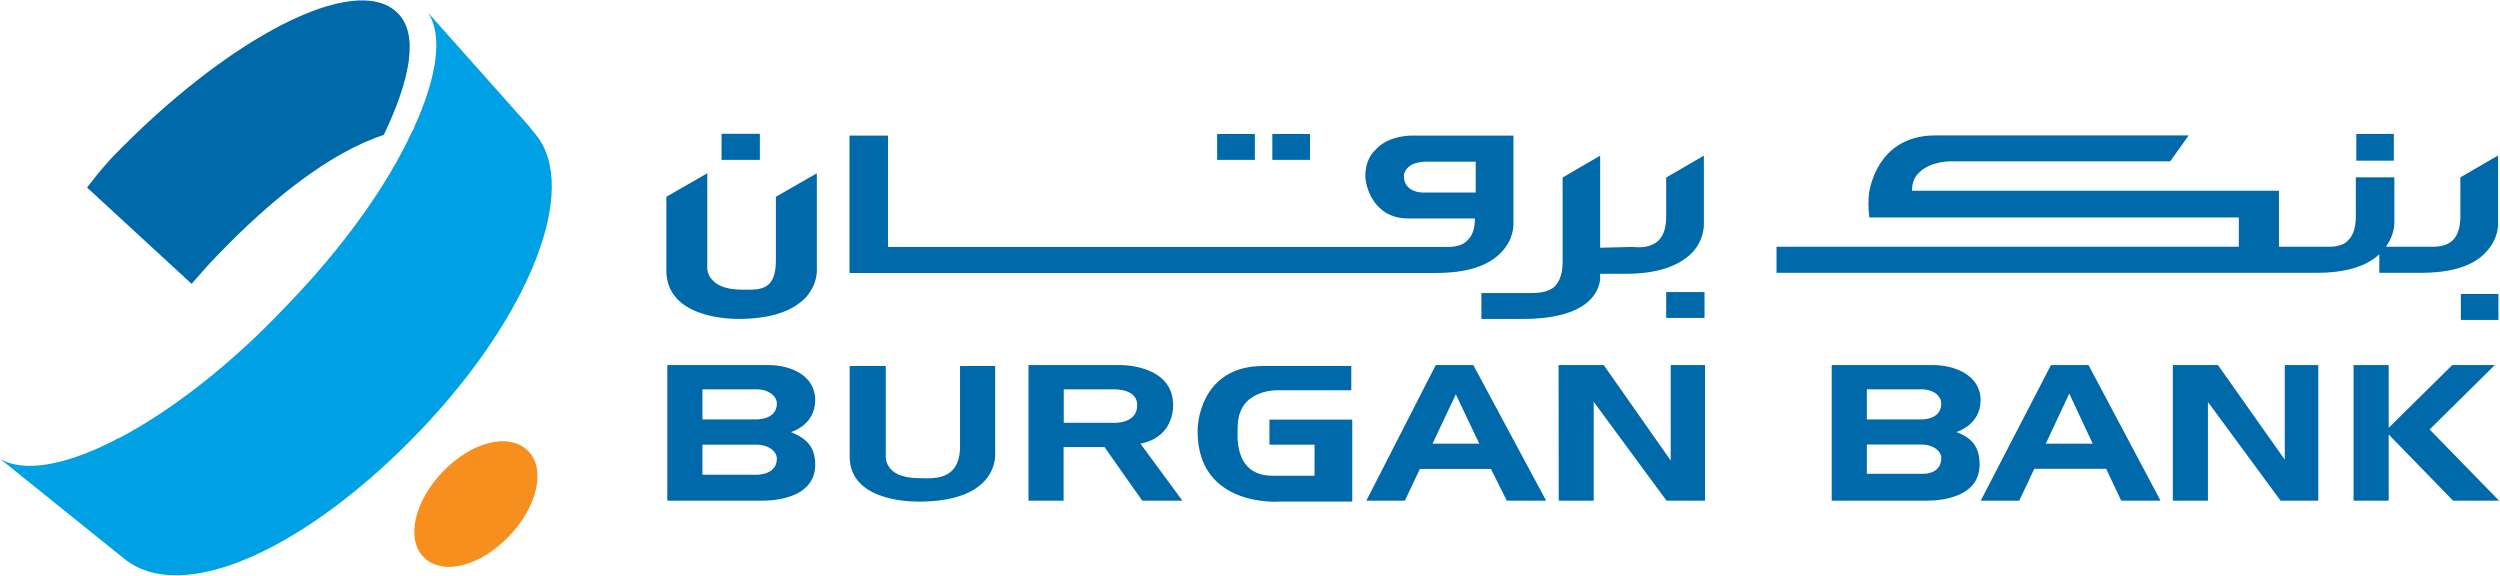 <svg version="1.2" xmlns="http://www.w3.org/2000/svg" viewBox="0 0 1545 356" width="1545" height="356">
	<title>BurganBankAnnualReport2022ENG-4-pdf-svg-svg</title>
	<defs>
		<clipPath clipPathUnits="userSpaceOnUse" id="cp1">
			<path d="m-488.67-770.91h12301.84v8712.87h-12301.84z"/>
		</clipPath>
	</defs>
	<style>
		.s0 { fill: #0069aa } 
		.s1 { fill: #f78f1e } 
		.s2 { fill: #00a0e4 } 
	</style>
	<g id="Clip-Path: Clip-Path: Page 1" clip-path="url(#cp1)">
		<g id="Clip-Path: Page 1">
			<g id="Page 1">
				<path id="Path 19" fill-rule="evenodd" class="s0" d="m911.5 135q0 9.4-4.6 13.5c-4.2 4.6-10.9 4.1-16.1 4.1-0.5 0-342 0-342 0v-68.8h-23.8v84.9h362.2c19.1 0 32.6-4.2 40.8-13 7.8-8.2 7.3-17 7.3-17.6v-54.3h-62c-0.5 0-14.5-0.5-22.8 8.3q-6.7 6.2-6.7 16.6c0 6.7 5.2 26.3 26.4 26.3zm-32.1-16c-0.5 0-11.8 0-11.8-10.3 0-0.6 0.5-8.8 14.4-8.8h30v19.1zm-374.6-11.9l-25.3 14.5v39.3q0 10.4-4.1 14.5c-4.2 4.1-10.4 3.6-15 3.6q-1.1 0-2.1 0c-20.7 0-21.2-12.4-21.2-12.9v-59l-25.3 14.5v45.5c0 28.5 36.7 30 44.4 30 19.7 0 33.6-4.6 41.9-13.4 7.7-8.8 6.7-17.6 6.7-18.1zm484.1 46v-56.9l-23.2 13.5v52.2q0 9.8-4.7 15c-4.6 4.2-11.4 4.2-16 4.2-1 0-29.5 0-29.5 0v16h25.4c41.3 0 47-17.1 48-24.3v-3.6h16c19.1 0 32.6-4.7 40.8-13 7.8-8.3 7.3-17.6 7.3-18.1v-41.9l-23.3 13.5v24.3q0 9.8-4.6 14.5c-4.7 4.6-11.4 4.6-16 4.1zm-543-54.3h23.7v-16.1h-23.7zm306.3 0h23.3v-16h-23.3zm34.1 0h23.3v-16h-23.3zm243.4 97.7h23.7v-16h-23.7zm440.7-39.3v11.4h25.8c18.6 0 32.6-4.2 40.3-13 7.8-8.3 7.3-17 7.3-17.6v-41.9l-23.3 13.5v24.3q0 9.8-4.6 14.5c-4.7 4.6-11.4 4.1-16 4.1-0.6 0-25.4 0-25.4 0 5.2-7.2 5.2-13.9 5.2-14.5v-28.4h-23.8v24.3q0 9.8-4.6 14.5c-4.1 4.6-10.9 4.1-16 4.1-0.5 0-26.9 0-26.9 0v-34.6h-226.8q0-7.3 4.6-11.4c6.8-6.8 18.6-6.8 19.2-6.8h135.8l11.4-16h-156.5c-32.1 0-39.3 26.4-40.9 34.7q-0.5 3.6-0.5 7.2 0 4.2 0.5 8.3v0.5h228.4v18.1h-285.7v16.1h333.8q26.3 0 38.7-11.4z"/>
				<path id="Path 20" class="s1" d="m273.4 291.8c-17.5 18.1-22.7 41.9-11.3 52.8 11.8 11.4 35.1 5.2 52.7-13.5 17.5-18.1 22.7-41.9 11.3-52.7-11.9-11.4-35.1-5.2-52.7 13.4z"/>
				<path id="Path 21" fill-rule="evenodd" class="s0" d="m237.3 83.3c-33.1 10.9-69.3 39.3-103.9 75.5-5.7 5.7-9.8 10.9-15 16.6l-64.6-59.5c4.7-6.2 9.8-12.4 15-18.1 71.8-74.5 150.4-115.4 176.7-90 13.5 12.9 8.3 40.8-8.3 75.5zm1218.9-0.5h23.2v16.5h-23.2zm64.6 98.9h23.2v16h-23.2zm-995.7 44.5h22.3v54.8c0 0-2.1 14.5 20.6 14.5 7.3 0 25.3 2.6 25.3-19.6v-49.7h21.7v54.3c0 0 2.6 29.5-47 29.5-8.8 0-42.9-1.5-42.9-27.9zm310 0v15h-45.4c0 0-24.8-1.1-24.8 22.7 0 4.2-3.1 30.1 21.7 30.1h25.8v-19.2h-27.9v-15.5h51.2v50.7h-45.5c0 0-50.1 3.6-50.1-43.5 0-11.4 6.2-40.3 40.3-40.3 32 0 54.7 0 54.7 0z"/>
				<path id="Path 22" fill-rule="evenodd" class="s0" d="m730.7 309.4h-24.8l-23.3-33.1h-25.3v33.1h-21.7v-83.8h56.8c0 0 32.6-0.5 32.6 24.8 0 5.7-2.1 20.2-20.2 23.8zm-27.9-59c0-5.1-3.6-9.8-15-9.8h-30.4v20.7h30.4c0 0 15 1 15-10.9zm252.7 59h-24.3l-9.8-19.6h-43.9l-9.3 19.6h-23.8l42.9-83.8h23.2zm-41.3-35.2l-14.5-30.5-14.4 30.5zm49-48.6h27.9l41.4 59v-59h21.2v83.8h-23.8l-45-61.1v61.1h-21.6zm-459.4 61.6c0 23.8-33.6 22.2-33.6 22.2h-57.8v-83.8c0 0 48.5 0 62.5 0 13.4 0 28.9 6.2 28.9 21.7 0 15.6-15 19.7-15 19.7 9.9 4.1 15 9.3 15 20.2zm-23.7-37.8c0-4.7-5.2-8.8-12.4-8.8h-33.6v18.6h33c0 0 13 0.5 13-9.8zm0 34.1c0-4.6-5.2-8.7-12.4-8.7h-33.6v18.6h33c0 0 13 0.5 13-9.9zm996.1-57.9v38.8l39.3-38.8h26.3l-40.3 39.8 42.9 44h-28.4l-39.8-40.9v40.9h-21.7v-83.8z"/>
				<path id="Path 23" fill-rule="evenodd" class="s0" d="m1335.2 309.4h-24.3l-9.3-19.7h-44.4l-9.3 19.7h-23.8l43.4-83.8h23.2zm-41.9-35.2l-14.5-31-14.5 31zm49.5-48.6h27.9l41.3 58.5v-58.5h20.7v83.8h-23.3l-44.9-61v61h-21.7zm-119.4 61.6c0 23.8-33.5 22.2-33.5 22.2h-57.9v-83.8c0 0 49.1 0 62.5 0 13.4 0 29.5 6.2 29.5 21.7 0 15.5-15 19.7-15 19.7 9.8 3.6 14.4 9.3 14.4 20.2zm-23.7-37.8c0-4.7-4.7-8.8-12.4-8.8h-33.6v18.6h33.6c0 0 12.4 0.5 12.4-9.8zm0 33.6c0-4.1-4.7-8.3-12.4-8.3h-33.6v18.1h33.6c0 0 12.4 1.1 12.4-9.8z"/>
				<path id="Path 23" fill-rule="evenodd" class="s2" d="m256.2 78.1q-0.5 1.1-0.5 1.6-0.5 1-1 1.5c-15 32.6-41.9 70.9-77.5 107.6-34.6 36.8-71.8 65.2-103.3 81.8q-1.1 0.5-1.6 0.5-0.5 0.5-1.5 1c-30.5 15.6-56.4 20.2-70.8 11.4l75.9 61.1c36.7 31 115.2-6.7 184-78.7 67.1-70.3 98.6-149 71.3-182.6 0 0-3.1-3.6-3.7-4.7l-63-70.8c9.3 13.9 5.7 39.3-8.3 70.3zm1034.5 147.5h-23.2zm52.1 83.8h21.7z"/>
			</g>
		</g>
	</g>
</svg>